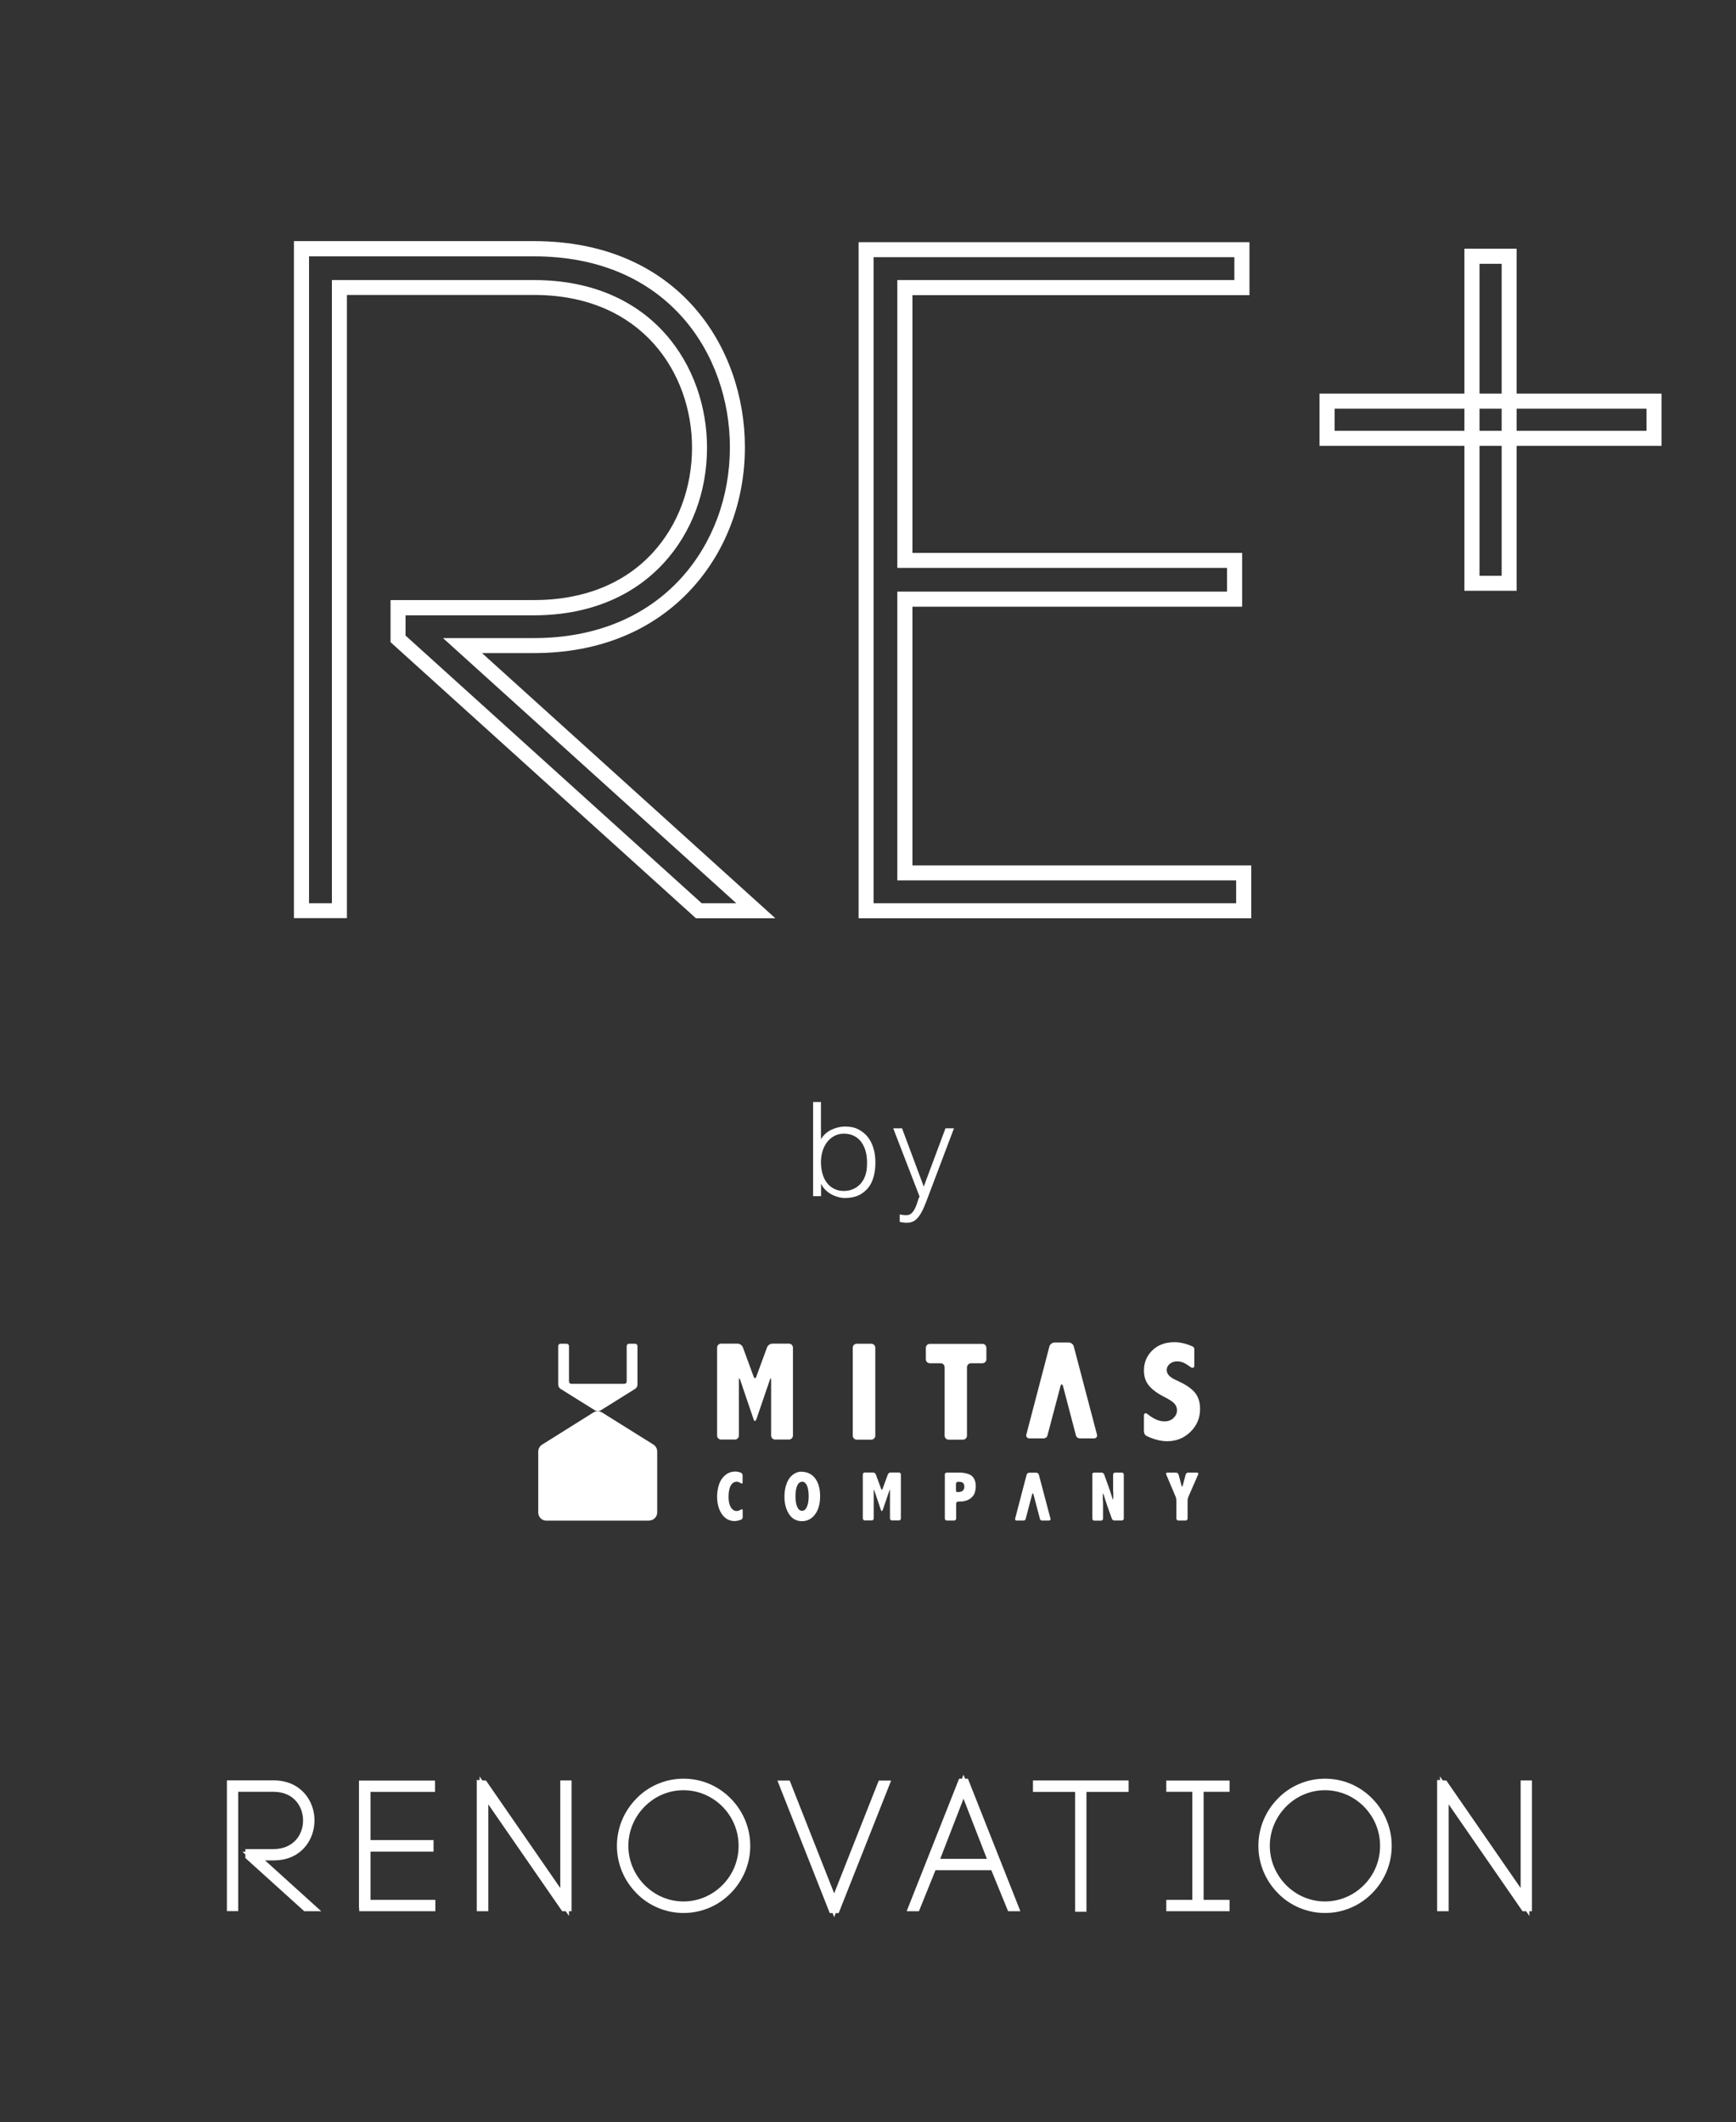 <?xml version="1.0" encoding="UTF-8"?><svg id="_レイヤー_2" xmlns="http://www.w3.org/2000/svg" viewBox="0 0 165.49 202.26"><rect x="0" y="0" width="165.49" height="202.26" fill="#333333" stroke="none"/><defs><style>.cls-1{fill:none;}.cls-2{fill:#fff;}</style></defs><g id="menu"><g><g><g><path class="cls-2" d="m26.08,177.3c1.2,0,2.21-.41,2.92-1.2.63-.69.98-1.62.98-2.62,0-1.9-1.34-3.81-3.91-3.81h-4.44v12.46h1.08v-11.37h3.36c1.94,0,2.82,1.41,2.82,2.73,0,.72-.25,1.39-.7,1.88-.51.55-1.24.85-2.12.85h-2.68v.25h-.28l.28.25v.35l5.61,5.07h1.62l-5.35-4.84h.8Z"/><polygon class="cls-2" points="35.32 176.46 41.33 176.46 41.33 175.36 35.32 175.36 35.32 170.77 41.47 170.77 41.47 169.69 34.22 169.69 34.22 181.72 34.25 182.14 41.5 182.14 41.5 181.06 35.32 181.06 35.32 176.46"/><polygon class="cls-2" points="53.41 179.93 46.33 169.69 45.97 169.67 45.72 169.29 45.72 169.65 45.45 169.63 45.45 182.14 46.55 182.14 46.55 171.96 53.59 182.14 53.93 182.14 54.24 182.59 54.24 182.14 54.49 182.14 54.49 169.68 53.41 169.68 53.41 179.93"/><path class="cls-2" d="m65.15,169.51c-1.69,0-3.32.69-4.48,1.89-1.2,1.22-1.86,2.82-1.86,4.51s.66,3.29,1.86,4.51c1.16,1.2,2.8,1.89,4.49,1.89s3.3-.67,4.5-1.89c1.2-1.22,1.86-2.82,1.86-4.51s-.66-3.29-1.86-4.51c-1.2-1.22-2.8-1.89-4.5-1.89Zm0,11.7c-1.39,0-2.71-.56-3.71-1.57-.99-1.01-1.54-2.34-1.54-3.73s.55-2.72,1.54-3.73c1-1.01,2.31-1.57,3.71-1.57s2.73.56,3.73,1.57c.98,1,1.53,2.32,1.53,3.73s-.54,2.73-1.53,3.73c-1,1.01-2.32,1.57-3.73,1.57Z"/><polygon class="cls-2" points="79.52 180.44 75.28 169.69 74.11 169.69 79.1 182.32 79.37 182.32 79.52 182.71 79.67 182.32 79.95 182.32 84.95 169.69 83.77 169.69 79.52 180.44"/><path class="cls-2" d="m92,169.51l-.15-.38-.15.38h-.27l-5,12.63h1.17l1.58-3.91h5.32l1.6,3.91h1.17l-5-12.63h-.28Zm-2.37,7.64l2.22-5.73,2.23,5.73h-4.45Z"/><polygon class="cls-2" points="98.47 170.77 102.49 170.77 102.49 182.19 103.57 182.19 103.57 170.77 107.59 170.77 107.59 169.68 98.47 169.68 98.47 170.77"/><polygon class="cls-2" points="111.18 170.76 113.66 170.76 113.66 181.06 111.18 181.06 111.18 182.14 117.21 182.14 117.21 181.06 114.74 181.06 114.74 170.76 117.21 170.76 117.21 169.69 111.18 169.69 111.18 170.76"/><path class="cls-2" d="m126.3,169.51c-1.69,0-3.32.69-4.48,1.89-1.2,1.22-1.86,2.82-1.86,4.51s.66,3.29,1.86,4.51c1.16,1.2,2.8,1.89,4.49,1.89s3.3-.67,4.5-1.89c1.2-1.22,1.86-2.82,1.86-4.51s-.66-3.29-1.86-4.51c-1.2-1.22-2.8-1.89-4.5-1.89Zm0,11.7c-1.39,0-2.71-.56-3.71-1.57-.99-1.01-1.54-2.34-1.54-3.73s.55-2.72,1.54-3.73c1-1.01,2.31-1.57,3.71-1.57s2.73.56,3.73,1.57c.98,1,1.53,2.32,1.53,3.73s-.54,2.73-1.53,3.73c-1,1.01-2.32,1.57-3.73,1.57Z"/><polygon class="cls-2" points="144.96 169.68 144.96 179.93 137.88 169.69 137.53 169.67 137.27 169.29 137.27 169.65 137 169.63 137 182.14 138.1 182.14 138.1 171.96 145.14 182.14 145.48 182.14 145.79 182.59 145.79 182.14 146.04 182.14 146.04 169.68 144.96 169.68"/></g><g><path class="cls-2" d="m78.26,114h-.75v-8.98h.75v3.55c.24-.4.57-.7.99-.9.42-.2.86-.31,1.32-.31.49,0,.92.09,1.28.28.36.19.66.44.9.75.24.31.41.68.53,1.09.12.42.17.85.17,1.3,0,.47-.05.92-.16,1.33-.11.42-.28.78-.52,1.08-.24.3-.54.54-.9.72-.37.17-.81.26-1.33.26-.21,0-.42-.03-.64-.09-.22-.06-.43-.14-.63-.25-.2-.11-.39-.24-.56-.41-.17-.16-.31-.35-.42-.57h-.02v1.13Zm0-3.25c0,.39.05.75.14,1.09.1.34.23.63.42.87.18.25.41.44.69.58.27.14.59.21.93.21.32,0,.61-.06.87-.17.27-.11.5-.28.7-.49.2-.22.36-.48.47-.79s.17-.67.17-1.08c.02-.41-.02-.79-.1-1.14-.08-.35-.22-.66-.4-.93-.18-.27-.42-.48-.7-.63-.29-.15-.62-.23-1-.23-.34,0-.65.07-.92.22-.27.15-.5.34-.69.59-.19.25-.33.53-.43.86-.1.33-.15.68-.15,1.04Z"/><path class="cls-2" d="m85.77,115.74c.1.02.2.03.31.05.1.02.21.02.32.02.21,0,.38-.07.51-.2.13-.13.24-.29.33-.48.09-.19.16-.38.22-.58.06-.2.12-.38.2-.52l-2.51-6.5h.84l2.07,5.55,2.07-5.55h.81l-2.41,6.37c-.15.41-.29.77-.43,1.1s-.28.6-.44.83c-.15.23-.32.4-.51.52-.19.12-.41.18-.67.18-.13,0-.26,0-.38-.02-.12-.02-.23-.04-.33-.06v-.71Z"/></g><path class="cls-2" d="m73.92,87.51h-7.58s-29.11-26.31-29.11-26.31v-4.01h13.68c4.69,0,8.61-1.56,11.32-4.52,2.41-2.63,3.74-6.19,3.74-10.02,0-7-4.71-14.54-15.06-14.54h-17.84s0,59.39,0,59.39h-5.05V22.98h22.88c13.81,0,20.11,10.17,20.11,19.63,0,5.12-1.79,9.9-5.05,13.47-3.68,4.03-8.88,6.16-15.06,6.16h-4.95s27.96,25.27,27.96,25.27Zm-7.03-1.43h3.3s-27.96-25.27-27.96-25.27h8.68c5.76,0,10.6-1.97,14-5.69,3.01-3.3,4.67-7.74,4.67-12.5,0-8.76-5.84-18.19-18.67-18.19h-21.45s0,61.65,0,61.65h2.18s0-59.39,0-59.39h19.27c11.33,0,16.49,8.28,16.49,15.97,0,4.19-1.46,8.09-4.12,10.99-2.99,3.26-7.27,4.99-12.38,4.99h-12.24s0,1.93,0,1.93l28.23,25.51Z"/><path class="cls-2" d="m119.28,87.51h-37.43s0-64.43,0-64.43h37.26v5.05h-32.13s0,24.56,0,24.56h31.43v5.13h-31.43s0,24.65,0,24.65h32.3v5.05Zm-36-1.43h34.56s0-2.18,0-2.18h-32.3v-27.52h31.43s0-2.26,0-2.26h-31.43v-27.43h32.13s0-2.18,0-2.18h-34.39s0,61.56,0,61.56Z"/><g><path class="cls-2" d="m158.39,42.49h-32.6v-4.98h32.6v4.98Zm-31.16-1.43h29.73s0-2.11,0-2.11h-29.73s0,2.11,0,2.11Z"/><path class="cls-2" d="m144.58,56.3h-4.98V23.7h4.98v32.6Zm-3.54-1.43h2.11s0-29.73,0-29.73h-2.11s0,29.73,0,29.73Z"/></g><g><path class="cls-2" d="m61.89,144.92h-9.81c-.42,0-.77-.34-.77-.77v-5.82c0-.26.14-.51.36-.65l4.9-3.07c.25-.16.57-.16.82,0l4.9,3.06c.22.14.36.39.36.65v5.82c0,.42-.35.77-.77.77"/><path class="cls-2" d="m59.52,131.88c.12,0,.22-.1.22-.22v-3.38c0-.12.1-.22.22-.22h.59c.12,0,.22.1.22.22v3.66c0,.18-.09.34-.24.43l-3.27,2.04c-.08.05-.18.08-.27.08s-.19-.03-.27-.08l-3.27-2.04c-.15-.09-.24-.26-.24-.43v-3.66c0-.12.1-.22.22-.22h.59c.12,0,.22.1.22.22v3.38c0,.12.1.22.22.22h5.08Z"/><path class="cls-2" d="m72.09,135.27c-.07.2-.18.2-.25,0l-1.28-3.77c-.07-.2-.12-.19-.12.02v5.29c0,.21-.17.38-.38.38h-1.32c-.21,0-.38-.17-.38-.38v-8.38c0-.21.17-.38.38-.38h1.57c.21,0,.44.16.51.36l1.02,2.78c.07.2.19.2.26,0l1.02-2.78c.07-.2.3-.36.51-.36h1.58c.21,0,.38.17.38.38v8.38c0,.21-.17.38-.38.38h-1.32c-.21,0-.38-.17-.38-.38v-5.29c0-.21-.06-.22-.12-.02l-1.29,3.77Z"/><path class="cls-2" d="m81.67,128.06h1.39c.21,0,.38.17.38.38v8.38c0,.21-.17.38-.38.38h-1.39c-.21,0-.38-.17-.38-.38v-8.38c0-.21.17-.38.38-.38Z"/><path class="cls-2" d="m88.26,128.45c0-.21.17-.38.38-.38h5.01c.21,0,.38.17.38.38v1.09c0,.21-.17.38-.38.38h-1.09c-.21,0-.38.17-.38.38v6.52c0,.21-.17.38-.38.38h-1.37c-.21,0-.38-.17-.38-.38v-6.52c0-.21-.17-.38-.38-.38h-1.03c-.21,0-.38-.17-.38-.38v-1.09Z"/><path class="cls-2" d="m101.32,132.04l1.25,4.77c.05.18.23.27.36.27h1.36c.21,0,.34-.17.28-.37l-2.21-8.4c-.05-.2-.27-.37-.48-.37h-1.36c-.21,0-.42.17-.48.37l-2.2,8.4c-.05.2.08.37.29.37h0,1.36c.13,0,.32-.09.36-.27l1.26-4.77s.02-.1.1-.1.1.1.1.1"/><path class="cls-2" d="m109.06,136.44c0,.29.24.41.24.41.7.33,1.35.5,1.96.5.88,0,1.62-.3,2.23-.9.61-.6.91-1.32.91-2.17,0-.67-.18-1.21-.53-1.61-.35-.39-.88-.74-1.56-1.05-.42-.18-.7-.35-.85-.51-.16-.16-.24-.34-.24-.56s.1-.41.29-.57c.19-.16.42-.24.68-.24.53,0,.8.19,1.35.57.23.12.31-.01.31-.15v-1.62s0-.15-.19-.23c-.58-.26-1.15-.4-1.69-.4-.88,0-1.58.26-2.12.78-.53.52-.8,1.16-.8,1.92,0,.6.17,1.09.51,1.48.34.39.83.74,1.47,1.06.45.23.76.43.93.62.16.18.24.39.24.63,0,.29-.12.54-.34.75-.36.33-.82.31-.82.31-.62,0-1.13-.28-1.68-.72-.17-.12-.31-.05-.31.16v1.55Z"/><path class="cls-2" d="m76.39,140.26c.55,0,.99.21,1.31.62.32.42.48.99.48,1.71s-.16,1.3-.48,1.73-.74.65-1.25.65-.94-.22-1.23-.67c-.29-.45-.44-1-.44-1.67,0-.46.07-.88.21-1.25.14-.37.34-.65.59-.84.26-.19.52-.29.8-.29m.11.96c-.21,0-.38.12-.49.37-.11.25-.17.58-.17,1.01s.06.78.17,1.02c.11.25.26.37.46.37s.35-.13.46-.38c.12-.26.17-.6.17-1.02s-.06-.78-.17-1.02c-.12-.24-.26-.35-.42-.35"/><path class="cls-2" d="m90.06,140.53c0-.1.09-.19.19-.19h1.25c.1,0,.27.01.38.03,0,0,.56.08.79.31.23.23.35.55.35.96,0,.22-.04.43-.11.65-.08.22-.24.41-.48.57-.25.16-.55.24-.92.24h-.17c-.1,0-.19.09-.19.19v1.43c0,.1-.09.19-.19.19h-.7c-.1,0-.19-.08-.19-.19v-4.19Zm1.26.69c-.1,0-.19.08-.19.19v.6c0,.1.05.19.12.19s.2-.01.3-.03c0,0,.13-.02.23-.11.1-.09.15-.22.15-.38,0-.15-.04-.27-.12-.35-.08-.07-.2-.11-.36-.11h-.14Z"/><path class="cls-2" d="m104.11,140.53c0-.1.09-.19.19-.19h.71c.1,0,.22.08.25.18l.39,1.09c.04.1.09.26.13.36,0,0,.21.62.3.94.03,0,.05-.09.05-.19v-.4c-.02-.1-.02-.27-.02-.38v-1.41c0-.1.08-.19.19-.19h.64c.1,0,.19.08.19.19v4.19c0,.1-.09.19-.19.19h-.7c-.11,0-.22-.08-.25-.18l-.39-1.09c-.04-.1-.09-.26-.12-.36,0,0-.21-.62-.3-.94-.03,0-.06.08-.05.19v.4c.02.1.02.27.02.38v1.42c0,.1-.08.19-.19.19h-.64c-.1,0-.19-.09-.19-.19v-4.19Z"/><path class="cls-2" d="m111.17,140.51c-.04-.1.01-.17.12-.17h.82c.1,0,.21.08.24.18l.29,1.08c.03.1.07.1.1,0l.29-1.08c.03-.1.13-.18.24-.18h.84c.1,0,.15.08.11.17l-.93,2.13c-.04.09-.08.26-.08.36v1.72c0,.1-.09.19-.19.19h-.69c-.1,0-.19-.09-.19-.19v-1.72c0-.1-.03-.27-.07-.36l-.9-2.13Z"/><path class="cls-2" d="m84.11,143.94c-.03.1-.09.1-.12,0l-.64-1.88c-.03-.1-.06-.09-.06,0v2.65c0,.11-.09.19-.19.19h-.66c-.1,0-.19-.09-.19-.19v-4.19c0-.11.09-.19.19-.19h.79c.1,0,.22.08.26.18l.51,1.39c.04.1.1.1.13,0l.51-1.39c.04-.1.15-.18.26-.18h.79c.1,0,.19.09.19.19v4.19c0,.11-.09.19-.19.19h-.66c-.11,0-.19-.09-.19-.19v-2.65c0-.1-.03-.11-.06,0l-.64,1.88Z"/><path class="cls-2" d="m98.51,142.38l.63,2.39c.02.09.12.14.18.14h.68c.1,0,.17-.08.14-.18l-1.11-4.2c-.03-.1-.13-.18-.24-.18h-.68c-.1,0-.21.08-.24.18l-1.1,4.2c-.03.1.04.18.14.18h0,.68c.07,0,.16-.05.18-.14l.63-2.39s0-.05.05-.05.05.05.05.05"/><path class="cls-2" d="m70.79,141.28c0,.1-.07.14-.15.08,0,0-.2-.15-.4-.15-.25,0-.44.12-.58.37-.14.25-.21.61-.21,1.08,0,.41.07.73.21.97.14.24.33.37.57.37.13,0,.27-.05.42-.14h0c.08-.06.15-.03.15.08v.65c0,.1-.08.22-.18.25,0,0-.34.12-.58.12-.51,0-.92-.22-1.23-.67-.3-.45-.45-1-.45-1.67,0-.41.07-.8.19-1.17.13-.37.33-.66.6-.88.27-.22.59-.33.94-.33.17,0,.33.03.52.1.1.03.18.15.18.25v.67Z"/></g></g><rect class="cls-1" y="0" width="165.49" height="202.26"/></g></g></svg>